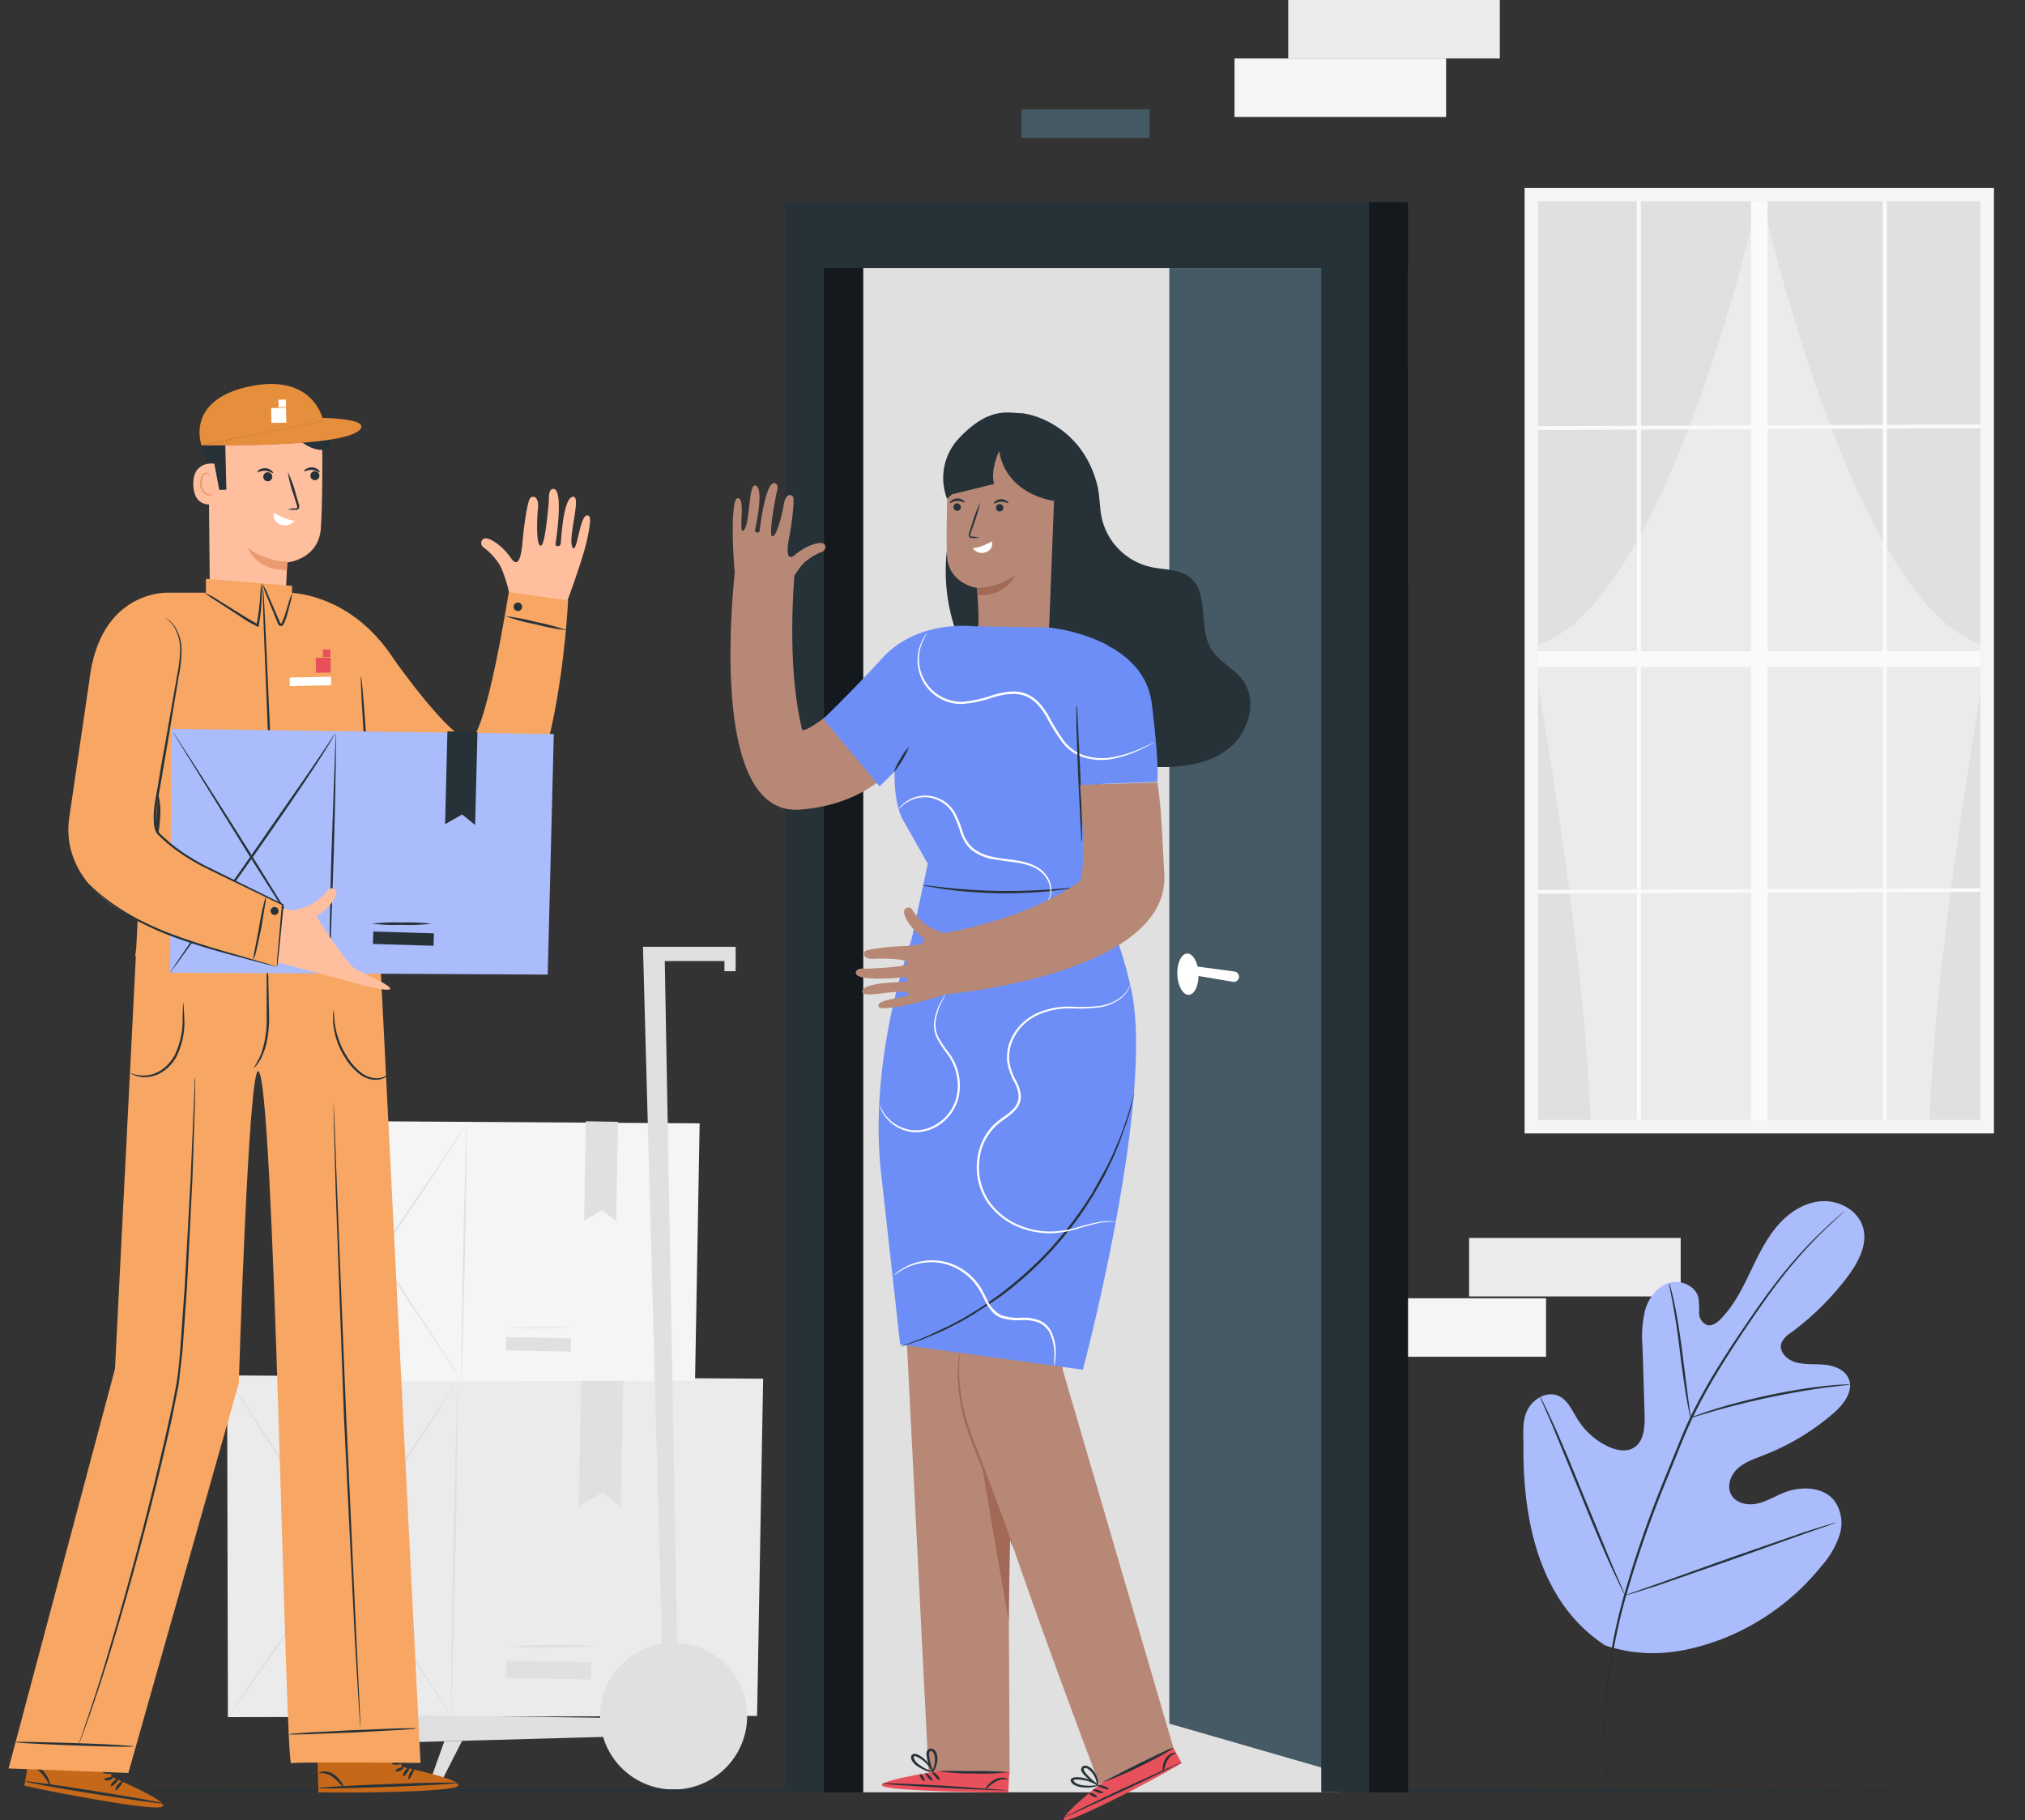 <?xml version="1.0" encoding="UTF-8"?>
<svg xmlns="http://www.w3.org/2000/svg" xmlns:v="https://vecta.io/nano" width="449.43" height="404">
  <rect width="100%" height="100%" fill="#333333" stroke="none"/>
  <style><![CDATA[.B{fill:#263238}.C{fill:#fff}.D{fill:#e0e0e0}.E{fill:#ebebeb}.F{fill:#e8505b}.G{fill:#f5f5f5}.H{fill:#ffbe9d}.I{fill:#b78876}]]></style>
  <path d="M169.37 306l-1.34 74.85-117.45.27-.17-75.85 118.96.73z" class="E"></path>
  <g class="D">
    <path d="M100.17 380.91c-.15 0 0-16.71.4-37.31l.94-37.31c.15 0 0 16.71-.39 37.32l-.95 37.3zm-49.59.21a6.52 6.52 0 0 1 .48-.78l1.45-2.2 5.45-8 18.13-26.3 18-26.39 5.32-8.09 1.41-2.22a5.23 5.23 0 0 1 .53-.75s-.14.28-.43.81l-1.33 2.28-5.17 8.18c-4.46 6.86-10.78 16.22-17.87 26.49l-18.27 26.21-5.59 7.9-1.54 2.14a5.73 5.73 0 0 1-.57.72z"></path>
    <path d="M100.17 380.91a6.49 6.49 0 0 1-.54-.73L98.18 378l-5.31-8-17.63-26.32-17.5-26.42-5.16-8.1-1.36-2.22a5 5 0 0 1-.45-.8 5.91 5.91 0 0 1 .54.74l1.46 2.16 5.3 8 17.63 26.34 17.5 26.41 5.16 8.1 1.37 2.23a4.58 4.58 0 0 1 .44.79zm30.987-8.139l-18.857-.339.069-3.859 18.857.339zm-17.897-7.331a78 78 0 0 1 9.22-.33 78.19 78.19 0 0 1 9.23.22 75.5 75.5 0 0 1-9.22.33 78.19 78.19 0 0 1-9.23-.22zm25.06-59.87l-.51 28.9-4.07-3.23-5.28 3.06.52-28.89 9.34.16z"></path>
  </g>
  <path d="M155.28 249.32l-1.02 57.12-89.63.21-.14-57.89 90.79.56z" class="G"></path>
  <g class="D">
    <path d="M102.47 306.48c-.11 0 0-12.75.31-28.47l.72-28.47c.12.01 0 12.75-.3 28.48l-.73 28.46zm-37.84.17a3.85 3.85 0 0 1 .36-.6l1.11-1.68 4.16-6.11 13.83-20.07 13.74-20.14 4-6.17 1.08-1.69a4.24 4.24 0 0 1 .4-.58 4.39 4.39 0 0 1-.33.62l-1 1.74-4 6.25c-3.4 5.23-8.22 12.37-13.63 20.21l-13.94 20-4.26 6-1.18 1.63a6.69 6.69 0 0 1-.34.59z"></path>
    <path d="M102.47 306.48a4.21 4.21 0 0 1-.41-.56l-1.06-1.65-4-6.11-13.55-20.08-13.36-20.16-3.93-6.19-1-1.69a5.07 5.07 0 0 1-.34-.61 5.36 5.36 0 0 1 .41.56l1.11 1.66 4 6.1 13.46 20.09L97.15 298l3.94 6.18 1 1.7a3.48 3.48 0 0 1 .38.6zm24.234-6.485l-14.39-.288.059-2.95 14.39.288z"></path>
  </g>
  <path d="M112.46 294.68a57.68 57.68 0 0 1 7-.25 56.24 56.24 0 0 1 7 .17 60.2 60.2 0 0 1-7 .25 61.25 61.25 0 0 1-7-.17z" class="E"></path>
  <g class="D">
    <path d="M137.16 248.99l-.4 22.05-3.1-2.47-4.03 2.34.4-22.05 7.13.13zM165 375.73a16.32 16.32 0 0 0-14.71-11.09l-2.75-151.34h13.24v2.26h2.49v-5.42H142.7l4.23 154.7a16.21 16.21 0 0 0-13.72 16.41l-46.9-.63 1.34 6.16 46.23-1.27.18.64A16.324 16.324 0 0 0 165 375.73z"></path>
    <path d="M95.3 395.76h2.48l4.78-9.39-3.95.11-3.31 9.28z"></path>
  </g>
  <path d="M285.91 0h46.96v12.98h-46.96zm40.14 274.76h46.96v12.98h-46.96z" class="E"></path>
  <path d="M273.99 12.98h46.96v12.98h-46.96zm35.4 275.17h33.74v12.98h-33.74z" class="G"></path>
  <path d="M339.87 43.19h101.16v206.87H339.87z" class="E"></path>
  <path d="M390.46 43.19S369.71 137 339.87 143.45c0 0 12.06 65.82 13.15 106.61h-13.15V43.19zm.34 0s20.74 93.81 50.58 100.26c0 0-12.06 65.82-13.15 106.61h13.15V43.19z" class="D"></path>
  <g fill="#fafafa">
    <path d="M388.61 42.8h3.69v207.27h-3.69zm-25.34 0h.91v207.27h-.91zm54.61 0h.91v207.27h-.91z"></path>
    <path d="M441.04 94.19v.83l-101.17.42v-.83l101.17-.42zm0 102.93v.81l-101.17.41v-.82l101.17-.4zm-101.17-52.57h101.16V148H339.87z"></path>
  </g>
  <path d="M442.54,251.56H338.37V41.69H442.54Zm-101.17-3h98.17V44.69H341.37Z" class="G"></path>
  <path d="M449.43 397.41c0 .14-57.47.26-196.91.26S0 397.55 0 397.41s113-.26 252.52-.26l196.91.26z" class="B"></path>
  <path d="M356.19,365.15c-14.54-9.52-18.23-27.74-18.07-44.2,0-2.75-.35-5.64.92-8.08s4.31-4.16,6.83-3.06c2.09.91,3.05,3.26,4.25,5.19a16.17,16.17,0,0,0,6.67,6c1.8.86,4,1.37,5.73.37,2.37-1.36,2.57-4.64,2.48-7.37q-.22-7.63-.47-15.27a25.17,25.17,0,0,1,.64-8.13c.8-2.61,2.64-5.06,5.25-5.85s5.91.63,6.53,3.29a23.91,23.91,0,0,1,.16,3.4,2.88,2.88,0,0,0,1.77,2.66c1.11.29,2.2-.51,3-1.33,2.79-2.82,4.64-6.42,6.36-10s3.4-7.23,5.91-10.3,6-5.54,10-5.85,8.23,2,9.33,5.81-1.08,7.78-3.48,11a61.3,61.3,0,0,1-12.57,12.4,5.12,5.12,0,0,0-2.09,2.34c-.56,1.83,1.24,3.6,3.07,4.15,2.08.63,4.31.37,6.48.57s4.52,1.08,5.39,3.07c1.2,2.77-1.1,5.75-3.38,7.72a52.72,52.72,0,0,1-15.44,9.29c-2,.79-4.14,1.48-5.75,2.93s-2.53,3.93-1.49,5.83,3.6,2.46,5.72,2,4-1.63,6-2.44c3.77-1.5,8.69-1.36,11.2,1.82a8.56,8.56,0,0,1,1.12,7.62,19.83,19.83,0,0,1-4,6.85,53.17,53.17,0,0,1-22.33,16.3c-8.74,3.23-16.9,4.24-25.74,1.29" fill="#abbcfd"></path>
  <g class="B">
    <path d="M409.41 268.78l-.26.26-.81.75-3.06 2.87A104.44 104.44 0 0 0 395 284.17c-2 2.58-4.06 5.5-6.23 8.67s-4.44 6.59-6.7 10.26a121.05 121.05 0 0 0-6.54 11.83c-1 2.11-1.92 4.32-2.83 6.57l-2.77 6.84a248.88 248.88 0 0 0-9.22 26.51 121.16 121.16 0 0 0-4.06 22.52 88.36 88.36 0 0 0 .12 15.43c.19 1.81.36 3.22.52 4.17l.15 1.09a2.4 2.4 0 0 1 0 .37 1.81 1.81 0 0 1-.09-.37l-.2-1.07c-.19-.95-.4-2.35-.62-4.17a84.1 84.1 0 0 1-.28-15.47 117.89 117.89 0 0 1 4-22.62 242.73 242.73 0 0 1 9.19-26.58q1.41-3.47 2.78-6.84c.91-2.25 1.82-4.47 2.84-6.59a121.74 121.74 0 0 1 6.6-11.87c2.28-3.67 4.58-7.08 6.76-10.25s4.27-6.07 6.29-8.65a98.48 98.48 0 0 1 10.44-11.43c1.33-1.25 2.4-2.18 3.13-2.81l.84-.71a1.57 1.57 0 0 1 .29-.22z"></path>
    <path d="M375.2 314.69a5.47 5.47 0 0 1-.3-1.16l-.59-3.2c-.46-2.71-1-6.47-1.5-10.62s-1.09-7.9-1.59-10.59l-.61-3.19a6.15 6.15 0 0 1-.19-1.18 4.69 4.69 0 0 1 .38 1.13c.21.74.48 1.82.77 3.17.59 2.68 1.2 6.44 1.74 10.59l1.35 10.64.44 3.22a5.55 5.55 0 0 1 .1 1.19z"></path>
    <path d="M410.61 307.28a6.68 6.68 0 0 1-1.41.2l-3.86.47c-3.24.43-7.71 1.17-12.61 2.2s-9.28 2.17-12.43 3.07l-3.72 1.1a7.06 7.06 0 0 1-1.38.37 7.86 7.86 0 0 1 1.32-.55c.86-.33 2.11-.77 3.68-1.26 3.13-1 7.52-2.18 12.43-3.23s9.4-1.72 12.67-2.06c1.63-.18 3-.26 3.88-.3a8.24 8.24 0 0 1 1.43-.01zm-49.95 46.8a2.56 2.56 0 0 1-.25-.43l-.64-1.25-2.21-4.69c-1.82-4-4.15-9.55-6.64-15.74l-6.49-15.8-2.06-4.74-.56-1.3a2.15 2.15 0 0 1-.16-.47 2.15 2.15 0 0 1 .26.43l.64 1.25c.55 1.1 1.3 2.7 2.21 4.69 1.81 4 4.14 9.56 6.63 15.75l6.5 15.79 2.06 4.74.55 1.3a1.62 1.62 0 0 1 .16.47zm46.9-16.17s-.15.09-.46.2l-1.36.49-5 1.74-16.51 5.89-16.58 5.76-5.07 1.59-1.39.39a2.19 2.19 0 0 1-.5.11 2 2 0 0 1 .47-.21l1.36-.48 5-1.74 16.52-5.9 16.57-5.75 5.08-1.59 1.39-.39a1.7 1.7 0 0 1 .48-.11z"></path>
  </g>
  <path d="M24.62 394.34l1.63-10.19L8 381.11l-2.59 15.2 1.12.27c5 1.13 25.46 5.05 29 4.55 3.96-.57-10.91-6.79-10.91-6.79z" fill="#c6681a"></path>
  <g class="B">
    <path d="M36.13 400.27c0 .17-6.88-.79-15.29-2.13s-15.22-2.58-15.19-2.75 6.87.78 15.29 2.13 15.21 2.57 15.19 2.75zm-11.53-3.8c-.13-.11.08-.62.56-1.09s1-.68 1.1-.54-.22.55-.66 1-.86.73-1 .63zm1.06.85c-.15-.08 0-.67.49-1.25s1-.88 1.11-.76-.19.61-.62 1.15-.83.95-.98.86z"></path>
    <path d="M11.15 396.2c-.08 0-.31-.27-.63-.79a11.5 11.5 0 0 0-1.34-1.85 4.16 4.16 0 0 0-1.84-1.18c-.54-.17-.92-.14-.93-.23s.35-.27 1-.21a3.7 3.7 0 0 1 2.21 1.18 6.83 6.83 0 0 1 1.28 2.09c.24.58.33.95.25.99zM25 394.56c.06.16-.31.46-.86.57s-1 0-1-.2.4-.32.88-.42.88-.11.98.05zm-.16-1.03c0 .17-.52.24-1.14.15s-1.09-.3-1.05-.47.55-.23 1.14-.15 1.06.3 1.05.47z"></path>
  </g>
  <path d="M89.1 392.14l-.38-10.31-18.46.56.41 15.42h1.15c5.1.14 26 0 29.33-1.17 3.76-1.28-12.05-4.5-12.05-4.5z" fill="#c6681a"></path>
  <g class="B">
    <path d="M101.55 395.72c0 .17-6.9.57-15.41.88s-15.43.43-15.44.26 6.89-.57 15.41-.89 15.43-.43 15.44-.25zm-12.04-1.49c-.16-.08-.05-.62.33-1.17s.85-.86 1-.75-.11.59-.45 1.1-.73.9-.88.82zm1.2.63c-.16-.05-.1-.66.24-1.32s.8-1.06.94-1-.07.64-.39 1.25-.62 1.13-.79 1.07z"></path>
    <path d="M76.26 396.58c-.07.05-.36-.21-.77-.64a11.94 11.94 0 0 0-1.68-1.57 4.28 4.28 0 0 0-2-.8c-.56-.05-.93.05-1 0s.29-.34 1-.4a3.68 3.68 0 0 1 2.39.73 6.74 6.74 0 0 1 1.67 1.8c.3.48.46.83.39.88zm13.23-4.29c.1.14-.21.51-.73.72s-1 .17-1 0 .33-.39.78-.58.85-.29.95-.14zm-.33-.98c0 .17-.46.33-1.08.36s-1.13-.08-1.12-.25.49-.34 1.09-.37 1.09.08 1.11.26z"></path>
  </g>
  <path d="M114.15 135.72l-1-3.35a31.11 31.11 0 0 0-1.63-5.67 8.86 8.86 0 0 0-1.48-2.54 13.42 13.42 0 0 0-2.6-2.58c-1-.58-.74-2 .26-2.1s3.69 1.46 5.75 4.45 2.44-2.64 2.62-4.69 1-8.36 1.69-8.79c1-.63 1.86.33 1.64 2.38s-.47 8.22.61 8.29 1.83-10.38 1.83-10.38-.2-2.27 1-2.23c2.26.06.64 11.09.46 12.14-.12.72 1 .84 1.14 0s.52-10.44 2.82-10.4c1.77 0-1.25 9.09-.23 11.16s1.59-7.11 3.27-7c.63 0 1.1.16 0 5.37s-6.47 19.24-6.47 19.24l-9.83-3.47M46.59 133l16.62 1.23c.22-1.93.54-9.4.54-9.4s6.94-.64 7.45-7.51.29-22.72.29-22.72h0a23.93 23.93 0 0 0-24.19 1.5l-1.06.72z" class="H"></path>
  <g class="B">
    <path d="M69.18 106.28a1 1 0 1 1 1.42 0 1 1 0 0 1-1.42 0zm1.82-1.47c-.12.12-.76-.44-1.71-.51s-1.66.39-1.76.26.07-.27.39-.48a2.37 2.37 0 0 1 1.41-.35 2.28 2.28 0 0 1 1.35.56c.23.25.32.47.32.52zM60 105a1 1 0 1 1-1.39.24A1 1 0 0 1 60 105z"></path>
    <path d="M60.61 105c-.11.12-.76-.45-1.7-.51s-1.67.39-1.76.26.07-.27.38-.48a2.33 2.33 0 0 1 1.42-.35 2.28 2.28 0 0 1 1.35.56c.28.26.37.52.31.52zm3.32 8.06a4.91 4.91 0 0 1 1.55-.23c.25 0 .45 0 .48-.19a1.38 1.38 0 0 0-.14-.72l-.62-2a26.74 26.74 0 0 1-1.32-5.16 27.11 27.11 0 0 1 1.81 5l.59 2a1.53 1.53 0 0 1 .08 1 .64.64 0 0 1-.45.36 1.62 1.62 0 0 1-.42 0 4.76 4.76 0 0 1-1.56-.06z"></path>
  </g>
  <path d="M60.79 113.91c-.95-.65 2.62 1.61 4.56 1.64a2.63 2.63 0 0 1-3.16.85c-2.01-.88-1.4-2.49-1.4-2.49z" class="C"></path>
  <path d="M63.77,124.7a15.94,15.94,0,0,1-8.8-3.1s1.81,5.08,8.71,4.88Z" fill="#eb996e"></path>
  <path d="M46.34 103.83l.84 4.93 3.06-.06L50 98.44s12.14.93 13.53-3.93c0 0 3.57 5.37 8 5.35 0 0 3.88-.39.18-5.8-5.69-8.33-26-1.64-26-1.64a14.14 14.14 0 0 0-.74 4.72c.03 5.28 1.37 6.69 1.37 6.69z" class="B"></path>
  <path d="M44.72,98.83l27.05-5.37s-1.92-10.81-16.52-7.67C41,88.85,44.72,98.83,44.72,98.83Z" fill="#e58f3c"></path>
  <path d="M44.72,98.83c.38-.08,33.06.69,35.39-3.83,1.11-2.15-8.56-2.21-8.56-2.21l.22.67Z" class="F"></path>
  <path d="M44.72,98.83c.38-.08,33.06.69,35.39-3.83,1.11-2.15-8.56-2.21-8.56-2.21l.22.67Z" fill="#e58f3c"></path>
  <path d="M47.56 102.92c-.15-.06-5.1-.7-4.63 5.15s6.21 3.44 6.21 3.27-1.58-8.42-1.58-8.42z" class="H"></path>
  <path d="M47.18 109.43s-.09.08-.26.17a1 1 0 0 1-.76.08 2.54 2.54 0 0 1-1.34-2.17A3.4 3.4 0 0 1 45 106a1.19 1.19 0 0 1 .71-.84.51.51 0 0 1 .62.23c.09.16.06.28.1.28s.11-.1.05-.34a.7.7 0 0 0-.26-.35.75.75 0 0 0-.58-.1 1.43 1.43 0 0 0-1 1 3.44 3.44 0 0 0-.22 1.65A2.65 2.65 0 0 0 46.1 110a1.12 1.12 0 0 0 .92-.23c.16-.2.19-.33.16-.34z" fill="#eb996e"></path>
  <path d="M60.177 90.567l3.309-.064.064 3.309-3.309.064zm1.619-1.851l1.66-.032.032 1.66-1.66.032z" class="C"></path>
  <path d="M112.92 131.42s-5.1 32.53-8.7 32.7c-4.12.19-16.75-17.73-16.75-17.73h0c-8.09-12.49-18.77-14.5-22.66-14.81v-1.55l-19.12-1.56v3.08h-8.45s-15.17-.69-17.44 19.68l10.91 8.61 4.46 16.64c1.37 5.07-.71 11.55-3 22.94l-1.36-.33-.58 11.48-.24 1.64h.16l-4.63 91.59L1.9 392.51l26.59 1L53 307s2.12-69.2 4.28-69.25c3.64-.07 6 153.94 7.35 153.6s28.7-.07 28.7-.07l-9-179.43h0l-2.34-34-.86-9.85h0c5.19 7.3 15 18.7 25.48 18.49 17.07-.32 19.47-53.24 19.47-53.24z" fill="#f7a663"></path>
  <g class="B">
    <path d="M56.31 237a22.11 22.11 0 0 0 1.59-2.95 22.59 22.59 0 0 0 1.29-7.94v-8.16a23.26 23.26 0 0 1 .13-3.39 20.39 20.39 0 0 1 .24 3.38l.17 8.18a29.78 29.78 0 0 1-.4 4.51 15.84 15.84 0 0 1-1.07 3.56 10.63 10.63 0 0 1-1.26 2.18c-.43.45-.66.68-.69.63zm-15.68-14.51a4 4 0 0 1 .14.94c0 .61.11 1.49.13 2.58a17.07 17.07 0 0 1-1.66 8.36 9.43 9.43 0 0 1-3.18 3.53 7.69 7.69 0 0 1-3.7 1.17 5.94 5.94 0 0 1-2.58-.45 2.36 2.36 0 0 1-.82-.49 7.16 7.16 0 0 0 6.84-.63 9.23 9.23 0 0 0 3-3.38 18 18 0 0 0 1.73-8.12l.1-3.51zm45.65 15.93s-.16.3-.66.62a4.28 4.28 0 0 1-2.39.63 6 6 0 0 1-3.43-1.28 13.56 13.56 0 0 1-3-3.3 17.09 17.09 0 0 1-2.8-7.54 15.38 15.38 0 0 1-.07-2.44 3.26 3.26 0 0 1 .13-.89c.09 0 0 1.28.3 3.28a18.34 18.34 0 0 0 2.84 7.3 13.56 13.56 0 0 0 2.86 3.2 5.79 5.79 0 0 0 3.16 1.3 4.46 4.46 0 0 0 2.27-.43l.79-.45zm-56.57 149.2c0 .14-5.9.05-13.16-.22s-13.15-.59-13.15-.74 5.9 0 13.16.22 13.15.6 13.15.74zm62.67-4a5.46 5.46 0 0 1-1.1.15l-3 .22-10 .54-10 .38-3 .06a5.15 5.15 0 0 1-1.11-.05 4.44 4.44 0 0 1 1.11-.16l3-.22 10-.53 10-.39 3-.05a3.9 3.9 0 0 1 1.1.05z"></path>
    <path d="M43.33 239.14a1.65 1.65 0 0 1 0 .39v1.15l-.08 4.42-.53 16.24-1.2 24.07-1 14.21-.84 7.49-1.51 7.62c-4.56 20.45-9.69 38.72-13.68 51.85-2 6.56-3.8 11.82-5.07 15.44l-1.53 4.15-.41 1.07a1.64 1.64 0 0 1-.16.36s0-.13.11-.38.21-.63.37-1.09l1.43-4.18c1.21-3.64 3-8.9 4.9-15.48 3.91-13.14 9-31.42 13.53-51.85.55-2.56 1.09-5.09 1.51-7.59s.63-5 .84-7.46l1-14.18 1.31-24.06.7-16.24.18-4.41c0-.49 0-.87.06-1.15a1.93 1.93 0 0 1 .07-.39zM80 384.29a1.45 1.45 0 0 1 0-.36c0-.27 0-.62-.08-1.06l-.28-4.08-.89-15-2.42-49.53-1.81-49.57-.42-15-.08-4.09v-1.06a1.41 1.41 0 0 1 0-.36 2 2 0 0 1 0 .36 7.51 7.51 0 0 0 .06 1.06l.18 4.08.57 15 2 49.56 2.27 49.54.72 15 .18 4.08v1.06a1.75 1.75 0 0 1 0 .37zM58.07 129.48a15.41 15.41 0 0 1 0 2.69 38 38 0 0 1-.65 6.69l-.07.33-.3-.16-2-1.07-6.88-4.48a29.59 29.59 0 0 1-2.79-1.93 16.74 16.74 0 0 1 3 1.62l7 4.34 1.92 1.07-.37.17a49.71 49.71 0 0 0 .82-6.6 15.18 15.18 0 0 1 .32-2.67zm6.8 2.22a17.8 17.8 0 0 1-.55 2.49l-.71 2.7a15.85 15.85 0 0 1-.61 1.54 1.11 1.11 0 0 1-.36.44.59.59 0 0 1-.72-.08 3.42 3.42 0 0 1-.44-.88l-2.32-5.71a12.47 12.47 0 0 1-.81-2.42 12.66 12.66 0 0 1 1.15 2.28l2.46 5.65a3.72 3.72 0 0 0 .33.71h.08a.6.6 0 0 0 .17-.22c.24-.5.44-1 .62-1.48l.81-2.63a9.86 9.86 0 0 1 .9-2.39z"></path>
    <path d="M61.28 200a3 3 0 0 1-.08-.71c0-.52-.08-1.21-.14-2.06l-.4-7.55-1.11-24.93-1-24.94-.23-7.56v-2.06a4 4 0 0 1 0-.72 3.2 3.2 0 0 1 .08.72c0 .52.08 1.2.14 2.05l.4 7.55 1.11 24.94 1 24.94.23 7.56v2.05a4 4 0 0 1 0 .72z"></path>
  </g>
  <path d="M64.269 150.377l9.188-.178.037 1.9-9.188.178z" class="C"></path>
  <path d="M82.2 181.23c-.15 0-.73-6.94-1.3-15.52s-.93-15.55-.78-15.56.72 6.94 1.3 15.52.92 15.55.78 15.56zm43.6-41.35a46.39 46.39 0 0 1-6.89-1.31 46.67 46.67 0 0 1-6.78-1.82 47.53 47.53 0 0 1 6.9 1.32 47.1 47.1 0 0 1 6.77 1.81zm-10.88-6.14a.94.94 0 1 1-.92.95.93.93 0 0 1 .92-.95z" class="B"></path>
  <path d="M70.06 146.018l3.309-.064.064 3.309-3.309.064zm1.599-1.854l1.66-.032.032 1.66-1.66.032z" class="F"></path>
  <path fill="#abbcfd" d="M122.91 162.92l-1.35 53.39-83.8-.42.28-54.12 84.87 1.15z"></path>
  <g class="B">
    <path d="M73.15 216c-.15 0 0-11.92.41-26.62l.94-26.61c.15.01 0 11.92-.42 26.62L73.15 216zm-35.39-.11a4.23 4.23 0 0 1 .34-.57l1-1.56 3.91-5.7 13.06-18.67 13-18.73 3.85-5.72 1-1.58a3.73 3.73 0 0 1 .39-.53 3 3 0 0 1-.3.59l-.88 1.58a242.82 242.82 0 0 1-3.72 5.83c-3.21 4.87-7.77 11.52-12.88 18.82l-13.18 18.59-4.05 5.59-1.12 1.51a2.55 2.55 0 0 1-.42.55z"></path>
    <path d="M72.32 216.43c-.12.08-7.84-12-17.23-26.88l-16.8-27.15c.12-.08 7.84 11.95 17.24 26.88l16.79 27.15zm23.903-6.516l-13.45-.403.083-2.76 13.45.403zM82.57 205a43.15 43.15 0 0 1 6.58-.25 43.12 43.12 0 0 1 6.58.27 40.37 40.37 0 0 1-6.58.25 40.15 40.15 0 0 1-6.58-.27zm23.4-42.51l-.52 20.61-2.89-2.33-3.78 2.16.52-20.61 6.67.17z"></path>
  </g>
  <path d="M36.35,157.05S32.28,185.39,34.21,187c10.64,8.95,25.42,13.65,30.72,15.12.77-.18,1.67-.43,2.71-.75a8.34,8.34,0,0,0,2.49-1.3,12.67,12.67,0,0,0,2.56-2.38,1.08,1.08,0,0,1,2,.36c.05,1-1.52,3.5-4.46,5.34,0,0,6.78,10.91,8.94,11.89s8.34,3.77,7.3,4.3-8.58-1.65-8.58-1.65l-15.26-4.08s-50.48-7.92-47.11-31.08c2.06-14.19,4.3-27,5.12-30.22Z" class="H"></path>
  <path d="M19.8,151.24l-4.53,30.92c-1,9.52,5.33,17.08,13.92,21.33,13.06,6.47,32.45,11.09,32.29,11.06s1.31-13.8,1.31-13.8-27.18-11.78-28-16.84,3.46-26.21,3.46-26.21Z" fill="#f7a663"></path>
  <g class="B">
    <path d="M61.48 214.55a.78.78 0 0 1 0-.25v-.71c0-.67.12-1.59.21-2.75l.88-10.11.1.18L49 194.29l-3.95-1.93q-2-1.05-4-2.32a39.15 39.15 0 0 1-3.85-2.83 31.15 31.15 0 0 1-1.82-1.65 3.11 3.11 0 0 1-.79-1 2.42 2.42 0 0 1-.22-.62 3.56 3.56 0 0 1-.14-.63c-.44-3.38.46-6.58.93-9.61s1-6 1.53-8.82l2.61-14.93a31.08 31.08 0 0 0 .68-5.74 9.94 9.94 0 0 0-.88-4.22 6.75 6.75 0 0 0-1.6-2.21l-.74-.61a3.89 3.89 0 0 1 .81.53 6.85 6.85 0 0 1 1.72 2.21 10 10 0 0 1 1 4.3 30.23 30.23 0 0 1-.61 5.81l-2.5 15-1.5 8.82-.4 2.32-.39 2.33a17.88 17.88 0 0 0-.13 4.79 3.39 3.39 0 0 0 .13.57 2.3 2.3 0 0 0 .19.54 2.72 2.72 0 0 0 .69.89l1.78 1.62a38.64 38.64 0 0 0 3.8 2.8 55.1 55.1 0 0 0 3.93 2.31l3.94 1.94 13.61 6.72.12.06v.13l-1 10.09-.31 2.74c0 .28-.07.52-.09.71a.68.68 0 0 1-.07.15z"></path>
    <path d="M59 198.86a8.32 8.32 0 0 1-.2 2.14l-.81 5-1.1 5a7.53 7.53 0 0 1-.68 2c-.14 0 .55-3.17 1.27-7.08a59.43 59.43 0 0 1 1.52-7.06z"></path>
    <path d="M61.48 214.55a1.59 1.59 0 0 1-.48-.08l-1.34-.32-4.92-1.29c-4.14-1.12-9.89-2.58-16.06-4.84a66.51 66.51 0 0 1-8.45-3.77 46.63 46.63 0 0 1-6.36-4.09 35.26 35.26 0 0 1-3.81-3.38c-.42-.43-.73-.78-.93-1s-.31-.37-.29-.38.49.45 1.36 1.26a43.72 43.72 0 0 0 3.89 3.24 50.6 50.6 0 0 0 6.37 4 70.62 70.62 0 0 0 8.41 3.7c6.12 2.25 11.86 3.77 16 5l4.84 1.4 1.32.42a1.64 1.64 0 0 1 .45.13zm.34-12.38a.88.88 0 1 1-.89-.86.88.88 0 0 1 .89.86z"></path>
  </g>
  <path d="M187.1 56.91h110.36V397.8H187.1z" class="D"></path>
  <path fill="#455a64" d="M259.52 59.52v323.04l52.8 15.24.17-338.28h-52.97"></path>
  <g class="C">
    <path d="M266 216.13c.1 2.52-.87 4.62-2.17 4.67s-2.44-2-2.54-4.48.87-4.62 2.17-4.68 2.46 1.96 2.54 4.49z"></path>
    <path d="M263.59,214.24l10.4,1.39a1.17,1.17,0,0,1,1,1.1h0a1.15,1.15,0,0,1-1.35,1.18l-10-1.69Z"></path>
  </g>
  <g class="B">
    <path d="M174.22 44.85v11.16 3.51V397.8h17.33V59.52h101.7V397.8h19.07V59.52v-3.51-11.16h-138.1z"></path>
    <path d="M182.88 59.52h8.66V397.8h-8.66z"></path>
  </g>
  <path opacity=".5" d="M182.88 59.52h8.66V397.8h-8.66z"></path>
  <path d="M303.83 44.85h8.66V397.8h-8.66z" class="B"></path>
  <path opacity=".5" d="M303.83 44.85h8.66V397.8h-8.66z"></path>
  <path fill="#455a64" d="M226.68 24.26h28.46v6.35h-28.46z"></path>
  <path d="M244.19,112.59a14.4,14.4,0,0,0,10.91,13.18c3.09.76,6.65.4,9.1,2.48,4.2,3.56,1.74,10.95,4.58,15.72,1.74,2.94,5.2,4.38,7.16,7.17,3.25,4.64,1.07,11.64-3.38,15.1s-10.36,4.11-15.93,4c-12.25-.31-24.79-4.21-33.65-12.89-4.15-4.08-17.64-19.58-11.52-41.94" class="B"></path>
  <path d="M200 145.47s-21.43 18.64-22 16.37c-3-12.34-2.16-28.08-1.68-34.11a50.78 50.78 0 0 1 1.18-1.72 8.12 8.12 0 0 1 1.92-1.87 12.36 12.36 0 0 1 2.91-1.63c1-.28 1.15-1.6.29-1.92s-3.6.39-6.14 2.52-1.51-2.92-1.16-4.77 1.14-7.6.65-8.14c-.71-.79-1.72-.16-2 1.69s-1.59 7.35-2.56 7.14.92-9.57.92-9.57.73-1.95-.38-2.22c-2-.49-3.27 9.6-3.36 10.57-.07.67-1.13.48-1-.23s2.09-9.32.06-9.84c-1.57-.4-1.12 8.3-2.52 9.88s.34-6.65-1.17-7c-.56-.12-1-.13-1.32 4.72a106.84 106.84 0 0 0 .43 11.7c-1.34 13.31-3.94 54.06 14.47 52.65 21.72-1.65 26.72-18.78 26.72-18.78zm17.07-6.06c.32-1.71-.23-8.93-.23-8.93s-6.41-.81-6.68-7.35.37-21.58.37-21.58l11.79-5.66L235 106.1l-2.2 33.21z" class="I"></path>
  <path d="M211.62 112.54a.83.83 0 0 0 .8.85.81.81 0 0 0 .82-.82.83.83 0 0 0-.8-.85.82.82 0 0 0-.82.82zm-.78-.92c.11.11.72-.41 1.59-.44s1.53.41 1.63.29-.06-.25-.35-.46a2 2 0 0 0-1.3-.37 2.09 2.09 0 0 0-1.26.49c-.27.23-.36.44-.31.49zm10.21 1.09a.82.82 0 1 0 .83-.83.83.83 0 0 0-.83.83zm-.49-.92c.1.11.72-.41 1.59-.44s1.53.41 1.62.29-.05-.25-.34-.46a2.1 2.1 0 0 0-1.3-.38 2.06 2.06 0 0 0-1.26.5c-.27.23-.36.44-.31.49zm-3.29 7.54a5.9 5.9 0 0 0-1.43-.22c-.23 0-.44 0-.48-.21a1.22 1.22 0 0 1 .14-.72l.63-1.86a35.6 35.6 0 0 0 1.42-4.83 32.19 32.19 0 0 0-1.78 4.71l-.6 1.86a1.5 1.5 0 0 0-.1 1 .56.56 0 0 0 .37.34 1.89 1.89 0 0 0 .38 0 5.82 5.82 0 0 0 1.45-.07z" class="B"></path>
  <path d="M220.15 120.23c.9-.59-2.48 1.46-4.27 1.43a2.4 2.4 0 0 0 2.89.89 1.9 1.9 0 0 0 1.38-2.32z" class="C"></path>
  <path d="M216.84,130.48a15.58,15.58,0,0,0,8.47-2.78s-2,4.76-8.36,4.38Z" fill="#a36957"></path>
  <path d="M244.19 112.7l-.19-1.89h0a24.15 24.15 0 0 0-.35-2.65c-3.23-13.68-14.85-16.42-17.16-16.46-2.47 0-6.77-1.51-13.2 5.11a12.86 12.86 0 0 0-3.09 13.91l1.07-1 9.35-2.3c-.69-2.59.45-5.77 1.09-7.25h.06c1.69 9.8 12.16 11 12.16 11l-1 26c10.31-2.07 11.13-18.8 11.1-24.45z" class="B"></path>
  <g class="I">
    <path d="M248.25 229.39v-.34c0-.08.01.17 0 .34zm-.04.3v-.3z"></path>
    <path d="M260.43 387.93l-24.6-84c-.42-2.35 10.76-59.44 12.38-74.26l-33.94.33v.24l-16.4.46 8.21 162.6 18 .46-.27-53.44c8.91 26.1 20.16 55.58 20.16 55.58zM248.29 229zm-.01.05h0a0 0 0 0 0 0 0z"></path>
  </g>
  <g fill="#a36957">
    <path d="M213 300.29a17.63 17.63 0 0 1-.1 1.77 35.81 35.81 0 0 0 .09 4.83 44.06 44.06 0 0 0 1.2 7.05 69.24 69.24 0 0 0 2.88 8.29l5.65 15 1.66 4.56a12.73 12.73 0 0 1 .54 1.7 10.21 10.21 0 0 1-.73-1.62l-1.81-4.51-5.8-14.92-1.62-4.27a40.86 40.86 0 0 1-1.24-4.09 42 42 0 0 1-1.1-7.15 28.29 28.29 0 0 1 .08-4.87l.19-1.31a2.12 2.12 0 0 1 .11-.46z"></path>
    <path d="M223.86 359.74c0-.49.32-18.13.32-18.13s-5.92-16.34-6.07-15.84 5.75 33.97 5.75 33.97z"></path>
  </g>
  <path d="M244.55 395.62h0l15.88-7.69 1.83 3.41-5.61 3.17c-3.83 2.09-16.85 8.9-19.93 9.46-3.43.62 7.83-8.35 7.83-8.35z" class="F"></path>
  <g class="B">
    <path d="M236 403.5c-.08-.12 5.72-3 12.94-6.4l13.22-6c.08.09-5.73 3-13 6.4l-13.16 6z"></path>
    <path d="M258.12 393.17c-.07 0-.1-.31-.07-.78a4.63 4.63 0 0 1 .51-1.84 3.15 3.15 0 0 1 1.51-1.39c.53-.21.89-.16.9-.1s-.3.16-.71.41a3.64 3.64 0 0 0-1.2 1.3 8.59 8.59 0 0 0-.62 1.67c-.13.46-.24.74-.32.73zm-14.44 3.18c0 .15.5.34 1.13.54s1.16.36 1.25.23-.36-.5-1.05-.72-1.3-.19-1.33-.05zm-1.08.86c0 .14.42.41 1 .61s1.17.24 1.24.11-.4-.41-1-.61-1.2-.25-1.24-.11zm-.9.79c-.06.14.27.39.72.62s.86.36 1 .24-.18-.45-.66-.7-1-.3-1.06-.16z"></path>
    <path d="M243.76 396.48a3.28 3.28 0 0 0-.17-1.66 4.74 4.74 0 0 0-.83-1.7 3.74 3.74 0 0 0-.85-.83 2.35 2.35 0 0 0-.61-.33 1.19 1.19 0 0 0-.87 0 .91.91 0 0 0-.3 1.36 6.85 6.85 0 0 0 .74.89 10.61 10.61 0 0 0 1.48 1.27 4.48 4.48 0 0 0 1.58.89c0-.06-.49-.47-1.31-1.17a14.43 14.43 0 0 1-1.33-1.3 6.32 6.32 0 0 1-.65-.82c-.17-.26-.12-.57.06-.65s.55 0 .85.25a3.76 3.76 0 0 1 .77.71 5.2 5.2 0 0 1 .87 1.52 8.28 8.28 0 0 0 .57 1.57z"></path>
    <path d="M243.76 396.18c0-.06-.51-.49-1.57-1a8.27 8.27 0 0 0-2-.62 6.27 6.27 0 0 0-1.25-.1 3 3 0 0 0-.71.08 1.07 1.07 0 0 0-.4.2.53.53 0 0 0-.21.46 1.6 1.6 0 0 0 1 1.06 4.07 4.07 0 0 0 1.21.39 10.26 10.26 0 0 0 2.1.07c1.21-.08 1.86-.49 1.81-.55a13.29 13.29 0 0 1-1.83.18 12.19 12.19 0 0 1-2-.17 4.2 4.2 0 0 1-1-.36c-.31-.15-.64-.45-.66-.65s.36-.21.75-.2a7.13 7.13 0 0 1 1.14.07 9.38 9.38 0 0 1 1.9.48 13.11 13.11 0 0 0 1.72.66zm1.09-.73c.1.15 3.79-1.26 8.08-3.36s7.6-4 7.49-4.16-3.61 1.53-7.89 3.62l-7.68 3.9z"></path>
  </g>
  <path d="M208.1 393.12h0l15.92.11-.26 4.62h-1c-4.62 0-23.51-.34-26.54-1.3-3.43-1.08 11.88-3.43 11.88-3.43z" class="F"></path>
  <g class="B">
    <path d="M195.83 395.82c0-.14 6.26.1 14 .54l13.94 1c-.01.11-6.27-.11-14-.54s-13.95-.82-13.94-1z"></path>
    <path d="M218.71 397.05c-.06 0 .09-.31.41-.69a5.4 5.4 0 0 1 1.56-1.32 3.75 3.75 0 0 1 2.16-.48c.59.07.89.28.85.33s-.35 0-.86 0a4.51 4.51 0 0 0-1.84.55 10.38 10.38 0 0 0-1.57 1.13c-.42.34-.65.53-.71.48zm-11.81-3.72c-.11.12.23.52.66 1s.8.84.95.78 0-.59-.48-1.11-1.03-.77-1.13-.67zm-1.47.23c-.12.1.12.54.54 1s.87.76 1 .68-.1-.53-.54-1-.88-.78-1-.68zm-1.26.24c-.14.09 0 .46.25.86s.54.71.7.65.11-.46-.16-.9-.66-.69-.79-.61z"></path>
    <path d="M206.89 393.48a3.55 3.55 0 0 0 .86-1.49 4.55 4.55 0 0 0 .31-1.83 3.49 3.49 0 0 0-.25-1.1 1.91 1.91 0 0 0-.34-.57 1.12 1.12 0 0 0-.77-.39 1 1 0 0 0-1.08 1 4.66 4.66 0 0 0 .11 1.1 8.51 8.51 0 0 0 .52 1.77 3.86 3.86 0 0 0 .85 1.5 6.94 6.94 0 0 0-.44-1.61 12.38 12.38 0 0 1-.38-1.72 5.67 5.67 0 0 1-.07-1c0-.3.24-.55.45-.53s.46.29.59.61a3.5 3.5 0 0 1 .25 1 4.79 4.79 0 0 1-.17 1.7 8.34 8.34 0 0 0-.44 1.56z"></path>
    <path d="M207.07 393.22c.07 0-.15-.65-.79-1.55a7.14 7.14 0 0 0-1.36-1.45 6.1 6.1 0 0 0-1-.67 2.84 2.84 0 0 0-.68-.26 1 1 0 0 0-.46 0 .69.69 0 0 0-.47.29 1.36 1.36 0 0 0 .2 1.35 3.58 3.58 0 0 0 .83.9 8.7 8.7 0 0 0 1.79 1 3 3 0 0 0 1.92.38 13.91 13.91 0 0 1-1.71-.7 10.71 10.71 0 0 1-1.62-1.07 3.22 3.22 0 0 1-.69-.78c-.17-.27-.29-.68-.18-.85 0-.1.44 0 .77.17a6.47 6.47 0 0 1 1 .59 8.35 8.35 0 0 1 1.38 1.3l1.07 1.35zm1.4-.1a43.15 43.15 0 0 0 7.65.5 48 48 0 0 0 7.66-.27 68.45 68.45 0 0 0-7.66-.25c-4.22-.04-7.64-.1-7.65.02z"></path>
  </g>
  <path d="M256.81 173.54s.66-2.43-1.19-17.39c-.81-6.51-5.24-10.54-10-13V143l-.41-.12a39.13 39.13 0 0 0-12.43-3.61L216 139s-12.29-1.53-20.12 7-13.17 13.55-13.17 13.55l12.51 15 3.34-3.32s-.34 6.92 1.94 10.94l5.41 9.52-3.59 16.78c-2.22 6.4-9.53 29.76-6.66 52.91l4.12 37.05 40.55 5.57s16.2-60.7 10.65-84.82c-3.81-16.56-6.72-15.79-7.66-19.38l1.06-25.8z" fill="#6d8ef7"></path>
  <path d="M201.77 165.71a21.11 21.11 0 0 1-3.37 5.68 10.61 10.61 0 0 1 1.46-3 10.87 10.87 0 0 1 1.91-2.68zm36.34 31.35a6 6 0 0 1-1.3.26l-3.56.45a101.64 101.64 0 0 1-11.83.48 99.89 99.89 0 0 1-11.8-.9l-3.55-.58a6.8 6.8 0 0 1-1.28-.3 5.83 5.83 0 0 1 1.31.1l3.56.41c3 .33 7.16.67 11.77.75s8.78-.11 11.79-.33l3.57-.28a6.28 6.28 0 0 1 1.32-.06zm13.66 45.43a4.57 4.57 0 0 1-.16.8l-.54 2.27-.41 1.64c-.14.64-.4 1.23-.62 1.91l-1.64 4.61-1.08 2.64c-.38.92-.88 1.83-1.33 2.79-.89 2-2.07 3.9-3.26 6a78.76 78.76 0 0 1-21 22.85l-5.7 3.74-2.67 1.56-2.54 1.3c-1.6.86-3.14 1.44-4.46 2l-1.86.77-1.6.54-2.21.73a5.84 5.84 0 0 1-.78.23 4.18 4.18 0 0 1 .75-.33l2.18-.82 1.57-.59 1.84-.8 4.4-2.08 2.52-1.32c.87-.46 1.72-1 2.64-1.57 1.84-1.06 3.68-2.4 5.63-3.77A87.32 87.32 0 0 0 233 277.26a88.2 88.2 0 0 0 9.35-12.37l3.28-5.93 1.35-2.76 1.1-2.61c.76-1.65 1.23-3.22 1.72-4.57l.65-1.89.45-1.62.64-2.24a5.42 5.42 0 0 1 .23-.78z" class="B"></path>
  <path d="M256.18 164.8a4.94 4.94 0 0 1-.64.36l-1.87.94a25.47 25.47 0 0 1-7.33 2.43 13.51 13.51 0 0 1-5.35-.3 9.66 9.66 0 0 1-2.77-1.21 10.2 10.2 0 0 1-2.37-2.14 46.23 46.23 0 0 1-3.59-5.75c-1.17-2-2.69-4-5-4.75s-4.75-.2-6.95.43a27.06 27.06 0 0 1-6.64 1.43 9.67 9.67 0 0 1-10-10.27 10 10 0 0 1 .75-3.25 7.23 7.23 0 0 1 1.51-2.4 13 13 0 0 0-1.32 2.47 10.08 10.08 0 0 0-.65 3.19 9.48 9.48 0 0 0 9.73 9.78 26.75 26.75 0 0 0 6.51-1.44 21.74 21.74 0 0 1 3.52-.77 8.53 8.53 0 0 1 3.74.33 7.81 7.81 0 0 1 3.13 2.07 16.43 16.43 0 0 1 2.14 2.92 47 47 0 0 0 3.52 5.7 9.25 9.25 0 0 0 4.88 3.24 13.3 13.3 0 0 0 5.19.35 26.92 26.92 0 0 0 7.29-2.24l1.92-.85a3.43 3.43 0 0 1 .65-.27zm-23.82 35.42a4.56 4.56 0 0 0 .72-1.69 5.54 5.54 0 0 0-1.56-4.55 7.24 7.24 0 0 0-2.89-1.8 18.11 18.11 0 0 0-3.91-.85l-4.45-.64a10.87 10.87 0 0 1-4.49-1.93 7 7 0 0 1-1.66-1.9 12.56 12.56 0 0 1-1-2.2 24.23 24.23 0 0 0-1.63-4.12 7.41 7.41 0 0 0-6.08-3.6 7.7 7.7 0 0 0-4.69 1.52 17 17 0 0 0-1.37 1.25s.07-.15.26-.41a6.42 6.42 0 0 1 1-1 7.57 7.57 0 0 1 4.81-1.72 7.71 7.71 0 0 1 6.49 3.72 23.45 23.45 0 0 1 1.7 4.18 7.93 7.93 0 0 0 2.48 3.87 10.32 10.32 0 0 0 4.28 1.84c1.49.34 3 .46 4.41.66 2.82.36 5.49 1.16 7 2.88a5.63 5.63 0 0 1 1.48 4.84 3.26 3.26 0 0 1-.57 1.29c-.2.25-.31.37-.33.36zm15.72 71.02a14.2 14.2 0 0 0-4 .17 44.59 44.59 0 0 0-4.57 1.2 21.72 21.72 0 0 1-6.19 1.11 18.09 18.09 0 0 1-7.48-1.46 15.59 15.59 0 0 1-6.78-5.51 14 14 0 0 1-2.17-9.36 13.75 13.75 0 0 1 1.54-4.93 12 12 0 0 1 3.54-4c1.41-1.05 3-2 3.71-3.46a3.81 3.81 0 0 0 .33-2.35 8.57 8.57 0 0 0-.8-2.31 13.81 13.81 0 0 1-1.67-4.68 9.82 9.82 0 0 1 .7-4.74 11.54 11.54 0 0 1 6.13-6.14 17.14 17.14 0 0 1 7.5-1.34 38.71 38.71 0 0 0 6.24-.18 10.23 10.23 0 0 0 4.32-1.69 6.54 6.54 0 0 0 2-2.16c.32-.6.39-1 .43-.95a3.84 3.84 0 0 1-.34 1 6.19 6.19 0 0 1-2 2.29 10.3 10.3 0 0 1-4.38 1.81 38.9 38.9 0 0 1-6.29.26 16.83 16.83 0 0 0-7.32 1.37 11.11 11.11 0 0 0-5.87 5.92 9.51 9.51 0 0 0-.65 4.5 13.24 13.24 0 0 0 1.65 4.52 9.46 9.46 0 0 1 .84 2.45 4.24 4.24 0 0 1-.38 2.66c-.86 1.66-2.47 2.61-3.86 3.65a12 12 0 0 0-4.88 8.53 13.59 13.59 0 0 0 2.06 9.05 15.16 15.16 0 0 0 6.55 5.37 17.6 17.6 0 0 0 7.3 1.49 22.09 22.09 0 0 0 6.12-1 42.38 42.38 0 0 1 4.61-1.12 12.21 12.21 0 0 1 3-.14 6.65 6.65 0 0 1 1.06.17zm-14.16 31.89l.08-1.94a11.7 11.7 0 0 0-.91-5.13 5 5 0 0 0-2.43-2.46 9.35 9.35 0 0 0-4-.6 12 12 0 0 1-4.7-.59 5.51 5.51 0 0 1-2-1.57 11.55 11.55 0 0 1-1.38-2.19 18.11 18.11 0 0 0-2.56-4.21 13 13 0 0 0-3.56-2.83 12.13 12.13 0 0 0-7.51-1.34A13 13 0 0 0 200 282l-1.61 1.08c-.03-.04.1-.14.35-.36a9 9 0 0 1 1.15-.89 12.64 12.64 0 0 1 5-1.94 12.46 12.46 0 0 1 7.79 1.28 13.33 13.33 0 0 1 3.72 2.93 12.56 12.56 0 0 1 1.46 2l1.18 2.26a6.94 6.94 0 0 0 3.15 3.53 11.64 11.64 0 0 0 4.49.58 9.65 9.65 0 0 1 4.22.69 5.35 5.35 0 0 1 2.58 2.7 11.11 11.11 0 0 1 .78 5.28c0 .64-.11 1.12-.16 1.45a1.52 1.52 0 0 1-.18.54zm-23.98-82.69a18 18 0 0 1-.82 1.71 13.11 13.11 0 0 0-1.49 4.86 6.35 6.35 0 0 0 .72 3.35 28.21 28.21 0 0 0 2.28 3.37 12.05 12.05 0 0 1 2.26 9.08 10.21 10.21 0 0 1-5.5 7.49 9.31 9.31 0 0 1-4 1 8.43 8.43 0 0 1-3.55-.79 8.55 8.55 0 0 1-3.88-3.44 6.74 6.74 0 0 1-.58-1.3 1.61 1.61 0 0 1-.11-.48c.05 0 .22.65.86 1.67a8.67 8.67 0 0 0 3.86 3.22 8.3 8.3 0 0 0 3.39.69 8.82 8.82 0 0 0 3.84-1 9.82 9.82 0 0 0 5.21-7.15 11.72 11.72 0 0 0-2.14-8.71 27.24 27.24 0 0 1-2.27-3.45 6.68 6.68 0 0 1-.71-3.57 12.58 12.58 0 0 1 1.68-4.93l.71-1.22.24-.4z" class="C"></path>
  <path d="M240.07 186.88a4.77 4.77 0 0 1-.12-1.19c0-.88-.1-2-.17-3.25l-.52-10.73-.37-10.74v-3.26a4.56 4.56 0 0 1 .08-1.19 6.4 6.4 0 0 1 .12 1.19l.16 3.25.52 10.73.37 10.74v3.26a5.92 5.92 0 0 1-.07 1.19z" class="B"></path>
  <path d="M239.72,174.21s1.68,20.18-.25,21.53c-10.69,7.47-24.91,10.48-30,11.36-.7-.25-1.52-.57-2.48-1a8.2,8.2,0,0,1-2.22-1.48,12.38,12.38,0,0,1-2.2-2.53,1,1,0,0,0-1.92.15c-.13.92,1.13,3.48,3.74,5.53s-2.53,2.16-4.39,2.23-7.63.58-8.06,1.18c-.62.89.21,1.75,2.07,1.63s7.48-.07,7.49.94S192,215,192,215s-2-.28-2.07.89c-.06,2.1,10,1.08,11,1,.66-.09.71,1,0,1.06s-9.5,0-9.57,2.16c-.06,1.64,8.3-.76,10.13.28s-6.53,1.16-6.53,2.73c0,.58.09,1,4.87.24a96.93,96.93,0,0,0,10.12-2.69v0s49.71-4.27,48.46-26.68c-.84-15.17-.57-12.37-1.49-20.34" class="I"></path>
</svg>
